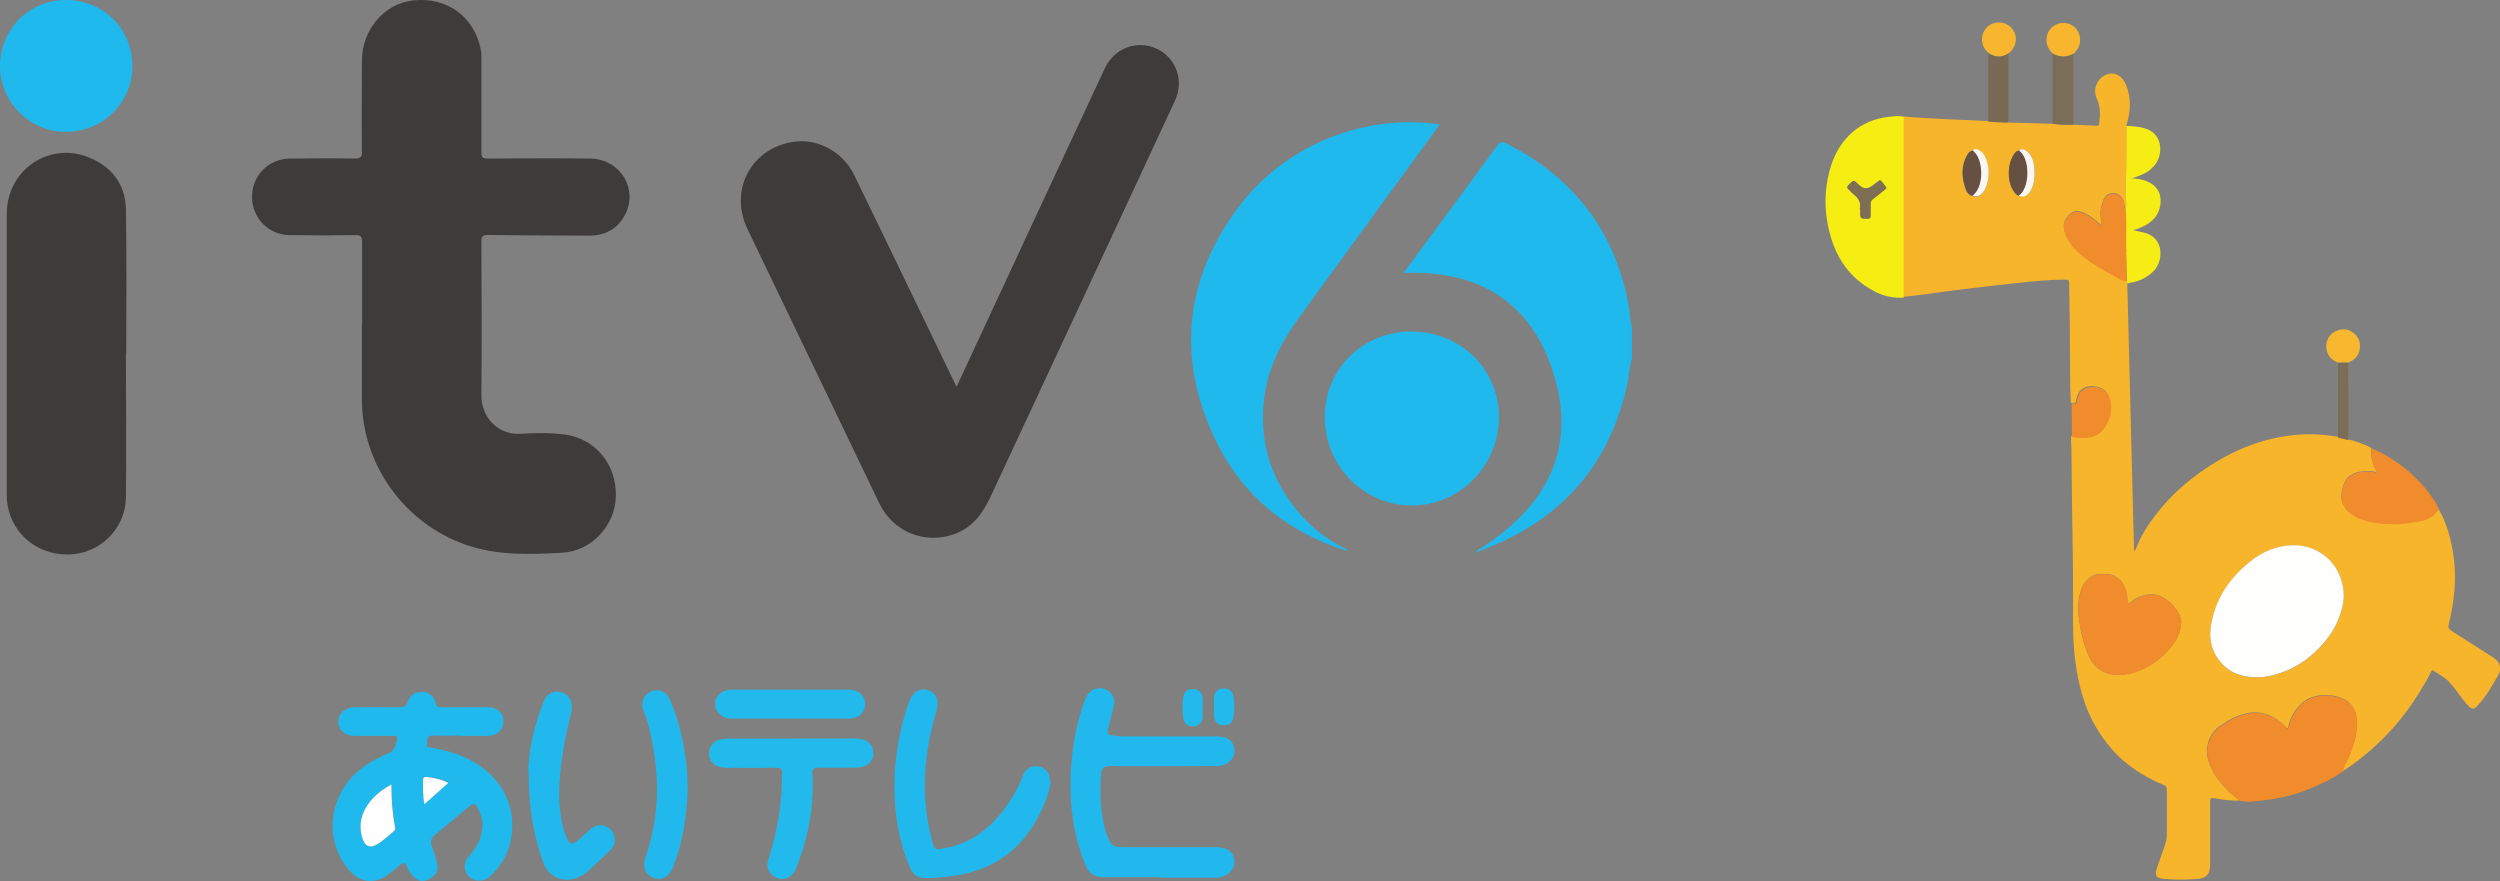 <?xml version="1.0" encoding="UTF-8"?>
<svg id="_レイヤー_2" data-name="レイヤー 2" xmlns="http://www.w3.org/2000/svg" viewBox="0 0 143.33 50.51">
  <rect x="0" y="0" width="143.33" height="50.51" fill="#808080" stroke="none"/>
  <g id="text">
    <g>
      <g>
        <path d="M115.18,7.03c.83.02,1.67.04,2.5.07.4.05.81.06,1.21.05.44.02.89.04,1.33.06.1,0,.12-.04.13-.13.07-.49.08-.97-.14-1.43-.25-.53.04-1.17.54-1.37.48-.19.92.05,1.14.59.3.73.26,1.46.06,2.19-.01.05-.03.1-.04.14,0,.93.02,1.86-.02,2.79-.02.49,0,.98,0,1.47,0,.16.05.33-.04.48-.08-.16-.06-.34-.14-.51-.11-.21-.26-.34-.51-.36-.28-.02-.49.12-.59.35-.16.38-.24.78-.15,1.19.02.09.03.19-.01.3-.29-.29-.58-.53-.94-.7-.29-.13-.56-.18-.82.05-.28.25-.44.54-.34.93.17.67.62,1.12,1.14,1.53.55.43,1.15.76,1.77,1.09.22.11.42.27.68.29,0,.04.01.08.02.11.13,5.12.26,10.25.39,15.4.17-.2.22-.44.32-.65.33-.67.76-1.26,1.23-1.83.88-1.05,1.93-1.9,3.09-2.61,1.25-.77,2.6-1.3,4.06-1.52.94-.14,1.89-.14,2.83.02.06,0,.11.01.17.02.18.08.39.1.58.15.46.12.91.27,1.33.49-.07.45.05.87.26,1.27.01.02.03.06.02.08-.02.04-.06.03-.09.02-.22-.07-.44-.05-.66-.03-.53.03-1,.27-1.17.89-.07.27-.13.54-.05.8.13.45.46.74.88.94.67.31,1.39.37,2.11.38.43,0,.86-.06,1.29-.14.48-.08.92-.2,1.2-.64.01-.02.05-.02.08-.03.45.79.68,1.65.82,2.54.21,1.36.07,2.7-.26,4.03-.04.16-.02.26.13.36.81.51,1.62,1.04,2.43,1.55.36.23.5.61.29.98-.35.62-.7,1.25-1.2,1.78-.22.23-.31.22-.53,0-.41-.43-.71-.96-1.12-1.39-.25-.26-.57-.41-.86-.61-.12-.08-.14.04-.17.09-.2.41-.44.8-.68,1.19-.65,1.05-1.41,2-2.31,2.85-.59.56-1.21,1.07-1.89,1.52-.05.04-.11.06-.17.09.03-.3.23-.54.34-.8.29-.67.51-1.36.47-2.09-.02-.5-.22-.94-.68-1.2-.66-.37-1.83-.4-2.48.21-.37.35-.63.77-.76,1.27-.01.05.03.13-.05.15-.05.01-.09-.04-.12-.08-.18-.21-.4-.37-.64-.51-.48-.28-.99-.37-1.53-.27-.6.11-1.12.41-1.61.76-.54.38-.83,1.11-.69,1.76.07.33.2.63.37.93.21.37.5.67.78.98.2.22.46.38.68.58-.5.04-.99-.06-1.47-.13-.2-.03-.21.04-.21.19,0,1.21,0,2.43,0,3.64,0,.52-.2.76-.72.8-.66.05-1.32.06-1.98-.01-.38-.04-.49-.2-.36-.57.15-.44.3-.88.46-1.32.07-.21.12-.41.12-.63,0-.86,0-1.72,0-2.59,0-.14-.04-.22-.18-.27-.73-.29-1.4-.68-2.03-1.16-.77-.59-1.36-1.33-1.85-2.15-.53-.89-.84-1.87-1.04-2.88-.21-1.04-.28-2.1-.28-3.17,0-1.24.01-2.49-.01-3.73-.04-2.05-.06-4.09-.08-6.14,0-.26-.04-.53-.01-.79.12.03.23.07.35.07.5.03,1.02.02,1.37-.39.42-.49.63-1.07.49-1.72-.12-.57-.45-.76-.99-.8-.45-.03-.85.24-.92.72-.03.24-.09.33-.33.22-.05-1.36-.04-2.71-.05-4.07-.01-.93-.03-1.85-.04-2.78,0-.17-.06-.2-.21-.2-.95,0-1.89.1-2.83.2-.99.11-1.98.22-2.97.34-.8.1-1.59.21-2.39.32-.38.05-.75.09-1.13.13,0-3.45,0-6.9,0-10.35.81.08,1.63.12,2.44.16.81.04,1.61.07,2.42.11.4,0,.79.07,1.19.05ZM113.09,11.22s.06.04.09.05c.28.04.51-.13.65-.48.24-.59.23-1.19-.02-1.77-.08-.18-.2-.34-.39-.41-.11-.05-.23-.09-.33.03-.14.03-.23.12-.3.23-.37.62-.34,1.27-.12,1.93.06.18.17.39.4.44ZM115.76,8.63c-.13.01-.2.1-.27.19-.4.55-.43,1.53-.06,2.1.08.12.15.26.32.3.28.1.48.02.64-.25.29-.47.3-.99.22-1.52-.05-.32-.16-.61-.43-.81-.13-.1-.27-.15-.42-.02ZM129.43,38.83c.21,0,.47-.02.72-.07,1.42-.32,2.53-1.11,3.38-2.28.38-.52.63-1.1.77-1.71.13-.52.08-1.05-.09-1.57-.4-1.21-1.5-1.98-2.8-1.93-.91.03-1.71.37-2.4.93-1.2.97-2.03,2.18-2.26,3.74-.09.64.01,1.26.39,1.81.54.79,1.32,1.09,2.29,1.09ZM125.05,35.72c0-.21-.06-.4-.16-.59-.17-.32-.42-.56-.71-.77-.28-.21-.61-.31-.97-.28-.4.03-.76.19-1.06.45-.09.07-.15.09-.17-.06-.01-.13-.02-.26-.04-.38-.08-.45-.27-.81-.68-1.06-.26-.15-.52-.11-.79-.13-.46-.03-.92.35-1.09.74-.26.62-.27,1.27-.18,1.92.08.54.18,1.07.37,1.58.13.35.25.72.52,1,.42.45.95.59,1.55.54.57-.04,1.09-.23,1.57-.51.53-.31.98-.7,1.34-1.19.27-.37.5-.78.49-1.27Z" fill="#f7b52c" stroke-width="0"/>
        <path d="M128.41,45.92c-.22-.2-.48-.36-.68-.58-.28-.31-.57-.61-.78-.98-.17-.29-.29-.6-.37-.93-.15-.65.15-1.37.69-1.76.49-.35,1.01-.65,1.61-.76.54-.1,1.05-.01,1.53.27.23.14.46.29.64.51.03.04.07.09.12.08.08-.02.04-.1.05-.15.13-.49.39-.91.76-1.27.64-.61,1.81-.58,2.48-.21.46.26.65.7.68,1.2.03.74-.19,1.42-.47,2.09-.11.27-.31.5-.34.8,0,0,0,0,0,0-.03.01-.05.03-.08.04-.49.36-1.04.61-1.59.85-.93.42-1.92.66-2.93.77-.43.04-.87.13-1.3.02Z" fill="#f08c2b" stroke-width="0"/>
        <path d="M109.14,6.71c0,3.45,0,6.9,0,10.35-.59.04-1.16-.08-1.68-.36-1.66-.87-2.44-2.33-2.72-4.11-.16-1.05-.08-2.09.24-3.1.49-1.53,1.65-2.62,3.31-2.79.28-.03.57-.09.85,0ZM106.64,11.99s0,.09,0,.13c0,.42,0,.42.42.41.13,0,.18-.04.17-.17,0-.23,0-.46,0-.69,0-.11.02-.18.12-.25.24-.18.47-.38.7-.56.05-.04.12-.08.06-.15-.08-.12-.17-.23-.27-.34-.05-.06-.1-.03-.15.01-.12.09-.24.18-.36.27q-.4.31-.76-.05c-.31-.31-.31-.3-.61.02-.09.1-.07.15.01.23.11.1.19.21.31.3.27.22.43.47.34.83Z" fill="#f6ed13" stroke-width="0"/>
        <path d="M139.83,29.25s-.07.01-.08.03c-.28.44-.73.56-1.2.64-.43.07-.86.15-1.29.14-.72-.02-1.44-.07-2.11-.38-.42-.19-.75-.49-.88-.94-.07-.25-.02-.52.05-.8.17-.61.63-.85,1.17-.89.22-.01.44-.04.66.03.03.01.08.01.09-.02,0-.02,0-.05-.02-.08-.21-.4-.33-.81-.26-1.27.44.15.82.39,1.21.63.86.56,1.61,1.24,2.2,2.08.18.25.37.51.46.82Z" fill="#f08c2b" stroke-width="0"/>
        <path d="M121.95,16.25s-.01-.08-.02-.11c-.01-.56-.02-1.12-.04-1.68.06-.06.06-.12,0-.17-.02-.78.04-1.55-.04-2.33.08-.16.04-.32.04-.48,0-.49-.02-.98,0-1.47.03-.93.02-1.86.02-2.79.37.01.74.04,1.1.15,1.05.34,1.02,1.6.45,2.18-.24.24-.36.39-1.25.68.3,0,.55.05.79.13.67.24.98.77.84,1.47-.14.71-.65,1.04-1.26,1.28-.08.03-.16.05-.28.08.24.07.47.1.68.16,1.1.31,1.05,1.6.52,2.16-.35.37-.77.59-1.26.68-.09.02-.18.04-.27.06Z" fill="#f6ed15" stroke-width="0"/>
        <path d="M118.76,23.13c.24.11.3.02.33-.22.06-.48.47-.75.92-.72.54.03.87.23.99.8.14.66-.07,1.24-.49,1.72-.35.41-.87.42-1.37.39-.12,0-.24-.05-.35-.07,0-.63-.01-1.26-.02-1.9Z" fill="#f08c2b" stroke-width="0"/>
        <path d="M118.89,7.15c-.4.01-.81,0-1.21-.05,0-1.34,0-2.69,0-4.03.4.21.79.24,1.19,0,0,1.13,0,2.26,0,3.39,0,.23,0,.46,0,.69Z" fill="#7c6d58" stroke-width="0"/>
        <path d="M115.18,7.03c-.4.02-.79-.04-1.19-.05,0-1.15,0-2.29,0-3.44,0-.16,0-.33,0-.49.39.26.78.25,1.16,0v3.98Z" fill="#796a55" stroke-width="0"/>
        <path d="M118.88,3.07c-.4.23-.79.2-1.19,0-.22-.22-.37-.47-.36-.79,0-.45.28-.81.71-.93.41-.12.87.06,1.08.42.22.37.18.86-.11,1.18-.04.05-.09.09-.13.14Z" fill="#f7b62e" stroke-width="0"/>
        <path d="M134.05,20.8c-.42-.18-.68-.47-.68-.95,0-.41.21-.7.56-.87.36-.17.72-.13,1.03.13.31.26.4.6.31.99-.08.35-.32.56-.65.69-.19,0-.39,0-.58,0Z" fill="#f7b72f" stroke-width="0"/>
        <path d="M115.18,3.04c-.39.25-.78.26-1.16,0-.46-.36-.52-1.01-.13-1.45.36-.4,1.05-.4,1.42,0,.4.43.34,1.07-.13,1.44Z" fill="#f7b62e" stroke-width="0"/>
        <path d="M134.05,20.8c.19,0,.39,0,.58,0,0,.63,0,1.26.01,1.89,0,.75,0,1.51,0,2.26,0,.09-.01.19-.02.28-.19-.05-.39-.07-.58-.15,0-1.43,0-2.85,0-4.28Z" fill="#7c6d58" stroke-width="0"/>
        <path d="M134.23,44.29s.05-.03.08-.04c-.01.04-.04.04-.08.04Z" fill="#f7b52c" stroke-width="0"/>
        <path d="M129.43,38.83c-.98,0-1.75-.3-2.29-1.09-.38-.55-.48-1.17-.39-1.81.23-1.56,1.05-2.77,2.26-3.74.7-.56,1.5-.9,2.4-.93,1.29-.04,2.4.72,2.8,1.93.17.52.22,1.04.09,1.57-.15.62-.39,1.2-.77,1.71-.85,1.16-1.96,1.96-3.38,2.28-.25.06-.51.08-.72.07Z" fill="#fefefd" stroke-width="0"/>
        <path d="M125.05,35.72c0,.49-.22.9-.49,1.27-.36.49-.81.88-1.34,1.19-.49.28-1,.47-1.57.51-.6.04-1.13-.1-1.55-.54-.27-.28-.38-.65-.52-1-.19-.51-.3-1.04-.37-1.58-.09-.65-.08-1.3.18-1.92.17-.4.63-.77,1.09-.74.27.02.54-.02.79.13.41.24.6.61.68,1.06.02.13.03.25.04.38.01.15.08.13.17.06.31-.26.66-.42,1.06-.45.35-.03.68.07.97.28.28.21.53.45.71.77.1.19.15.38.16.59Z" fill="#f08c2b" stroke-width="0"/>
        <path d="M121.86,11.96c.08.77.02,1.55.04,2.33-.06.06-.06.12,0,.17.01.56.02,1.12.04,1.68-.26-.01-.47-.17-.68-.29-.61-.32-1.22-.65-1.77-1.09-.52-.41-.97-.87-1.14-1.53-.1-.39.07-.68.34-.93.26-.23.52-.18.82-.05.36.16.65.41.94.7.04-.11.03-.21.01-.3-.09-.42,0-.82.15-1.19.1-.23.31-.37.59-.35.25.02.4.14.51.36.09.16.06.35.14.51Z" fill="#f08c2b" stroke-width="0"/>
        <path d="M115.74,11.22c-.16-.04-.24-.18-.32-.3-.36-.57-.33-1.55.06-2.1.07-.09.14-.18.27-.19.66.46.64,2.17-.02,2.59Z" fill="#655042" stroke-width="0"/>
        <path d="M113.09,11.22c-.24-.05-.34-.25-.4-.44-.23-.65-.25-1.31.12-1.93.07-.11.16-.2.3-.23.11.09.2.19.26.31.34.59.34,1.83-.27,2.29Z" fill="#655042" stroke-width="0"/>
        <path d="M113.09,11.22c.61-.45.61-1.7.27-2.29-.07-.12-.16-.22-.26-.31.1-.12.22-.08.33-.03.19.08.31.23.39.41.25.59.26,1.18.02,1.77-.14.35-.38.52-.65.48-.03,0-.06-.03-.09-.05Z" fill="#faf7f3" stroke-width="0"/>
        <path d="M115.74,11.22c.65-.43.67-2.14.02-2.59.15-.13.29-.08.42.02.27.2.38.49.43.81.07.53.07,1.04-.22,1.52-.17.27-.37.35-.64.25Z" fill="#faf7f3" stroke-width="0"/>
        <path d="M106.64,11.99c.09-.36-.07-.62-.34-.83-.11-.09-.2-.21-.31-.3-.08-.08-.1-.13-.01-.23.3-.33.29-.33.61-.02q.36.35.76.05c.12-.09.24-.18.36-.27.05-.04.1-.07.15-.01.09.11.18.22.27.34.06.08,0,.11-.06.15-.23.19-.46.38-.7.56-.09.07-.12.15-.12.25,0,.23,0,.46,0,.69,0,.13-.05.17-.17.17-.42,0-.42.01-.42-.41,0-.04,0-.09,0-.13Z" fill="#7e6f54" stroke-width="0"/>
        <path d="M121.9,14.46c-.06-.06-.06-.11,0-.17.06.06.06.11,0,.17Z" fill="#f7b52c" stroke-width="0"/>
      </g>
      <g>
        <path d="M93.55,20.63c-.15.38-.13.79-.21,1.19-.99,4.8-3.81,8.02-8.39,9.72-.12.04-.23.12-.35.08,4.21-2.57,6.05-6.18,4.21-10.94-1.41-3.65-4.41-5.2-8.34-5.03.26-.36.52-.72.79-1.08,1.53-2.07,3.06-4.14,4.58-6.22.16-.22.27-.26.52-.13,3.98,2.02,6.36,5.21,7.07,9.63.05.28,0,.59.13.86v1.92Z" fill="#1fb9ed" stroke-width="0"/>
        <path d="M20.76,18.6c0-1.58,0-3.15,0-4.73,0-.33-.09-.4-.41-.39-1.26.02-2.51.02-3.77,0-1.22-.03-2.14-1.01-2.13-2.22.01-1.21.96-2.16,2.18-2.17,1.24-.01,2.49-.02,3.73,0,.33,0,.4-.1.39-.41-.02-1.73,0-3.46,0-5.19,0-1.79,1.29-3.3,2.96-3.47,1.92-.2,3.48.94,3.85,2.8.04.19.04.38.04.57,0,1.78,0,3.56,0,5.34,0,.28.06.36.35.36,1.96-.01,3.92-.02,5.88,0,1.75.02,2.81,1.79,1.97,3.29-.45.8-1.18,1.14-2.08,1.13-1.91-.01-3.82-.01-5.73-.04-.33,0-.4.09-.39.41.01,2.92.03,5.84,0,8.76-.02,1.34,1.02,2.31,2.23,2.23.84-.05,1.69-.07,2.53.04,1.77.23,2.99,1.7,2.95,3.54-.04,1.69-1.39,3.15-3.1,3.24-1.84.1-3.69.17-5.48-.45-3.54-1.22-5.98-4.61-5.98-8.34,0-1.43,0-2.87,0-4.3Z" fill="#3e3b3b" stroke-width="0"/>
        <path d="M54.83,22.2c.62-1.33,1.21-2.59,1.79-3.85,2.24-4.81,4.47-9.62,6.72-14.43.54-1.16,1.84-1.65,2.97-1.13,1.12.52,1.59,1.83,1.05,2.99-3.52,7.57-7.04,15.14-10.57,22.7-.44.94-1.02,1.75-2.05,2.13-1.71.63-3.54-.11-4.33-1.76-.95-1.97-1.89-3.94-2.84-5.91-1.57-3.27-3.15-6.55-4.72-9.82-1.1-2.3.31-4.78,2.85-5.01,1.3-.12,2.65.65,3.26,1.9,1.34,2.75,2.66,5.5,3.99,8.25.62,1.29,1.24,2.58,1.9,3.94Z" fill="#3e3b3b" stroke-width="0"/>
        <path d="M7.22,20.3c0,2.74.03,5.48,0,8.23-.03,1.81-1.53,3.25-3.32,3.26-1.89.02-3.39-1.35-3.51-3.2,0-.09,0-.18,0-.27,0-5.36,0-10.71,0-16.07,0-2.48,2.39-4.14,4.67-3.24,1.34.53,2.13,1.55,2.16,2.99.05,2.77.02,5.54.02,8.3h0Z" fill="#3e3b3b" stroke-width="0"/>
        <path d="M82.54,7.14c-.5.68-.99,1.35-1.47,2.02-2.21,3.03-4.43,6.06-6.63,9.1-1.01,1.39-1.78,2.91-1.97,4.65-.3,2.6.49,4.85,2.25,6.76.68.74,1.49,1.33,2.39,1.78.07.03.13.07.16.15-3.39-1.05-5.99-3.11-7.55-6.3-2.23-4.6-1.86-9.08,1.14-13.23,2.92-4.04,7.76-5.54,11.68-4.93Z" fill="#1fb9ed" stroke-width="0"/>
        <path d="M80.94,19.01c2.79,0,4.99,2.15,5,4.9,0,2.78-2.25,5.08-5,5.07-2.76,0-4.99-2.27-4.99-5.08,0-2.75,2.19-4.9,4.99-4.9Z" fill="#1fb9ed" stroke-width="0"/>
        <path d="M26.4,42.17c-.53,0-1.05.02-1.58,0-.36-.02-.29.26-.34.44-.07.24.11.23.27.26,1.33.23,2.55.68,3.51,1.68,1.46,1.51,1.49,3.96.06,5.47-.18.2-.38.39-.65.45-.38.08-.74-.08-.92-.4-.18-.32-.13-.69.14-.99.41-.45.69-.95.76-1.56.05-.45-.08-.86-.29-1.25-.12-.21-.25-.21-.43-.06-.66.55-1.32,1.1-1.98,1.64-.22.18-.31.38-.19.67.12.31.2.63.29.95.11.41-.04.71-.43.92-.37.2-.67.15-.96-.18-.13-.15-.26-.33-.33-.51-.11-.3-.24-.25-.43-.08-.22.19-.45.38-.69.55-.78.55-1.6.42-2.21-.3-1.63-1.95-.95-4.56.73-5.82.52-.39,1.08-.68,1.68-.92.17-.07.43-.73.34-.88-.06-.12-.18-.06-.28-.06-.72,0-1.44,0-2.15,0-.55,0-.92-.33-.92-.81,0-.47.38-.82.92-.83.86,0,1.72-.01,2.58,0,.25,0,.4-.05.48-.31.12-.39.42-.58.82-.57.4.01.68.23.77.63.05.21.14.25.34.25.88-.01,1.77,0,2.65,0,.54,0,.89.29.9.77.02.5-.33.85-.87.87-.03,0-.05,0-.08,0-.5,0-1,0-1.5,0ZM22.44,44.98c-.66.36-1.17.81-1.49,1.39-.29.53-.37,1.15-.14,1.75.15.41.42.51.78.31.37-.21.67-.52,1-.78.07-.05.08-.12.07-.21-.15-.79-.21-1.59-.21-2.46ZM25.71,44.88c-.42-.22-.81-.29-1.22-.34-.15-.02-.24.01-.24.19,0,.44,0,.88.08,1.37.47-.42.9-.8,1.38-1.23Z" fill="#20b9ed" stroke-width="0"/>
        <path d="M3.79,0c2.14,0,3.8,1.66,3.8,3.79,0,2.09-1.69,3.77-3.8,3.77C1.71,7.57,0,5.86,0,3.78,0,1.68,1.68,0,3.79,0Z" fill="#1fb9ed" stroke-width="0"/>
        <path d="M66.52,50.29c-1.08,0-2.15,0-3.23,0-.56,0-.87-.2-1.08-.74-.73-1.83-.94-3.74-.79-5.69.09-1.25.33-2.48.76-3.67.14-.38.34-.69.8-.73.6-.05,1.02.45.87,1.04-.11.43-.2.87-.33,1.3-.07.25.03.33.24.36.2.03.41.06.61.06,1.81,0,3.61,0,5.42,0,.61,0,.96.28.98.79.02.5-.41.9-.99.91-2.04,0-4.08.02-6.11,0-.42,0-.52.11-.55.52-.06,1.02-.04,2.02.21,3.01.02.09.05.17.08.26.28.82.33.86,1.19.86,1.7,0,3.41,0,5.11,0,.67,0,1.06.31,1.06.84,0,.51-.46.91-1.06.91-1.06,0-2.13,0-3.19,0h0Z" fill="#21b9ed" stroke-width="0"/>
        <path d="M60.24,44.85c-.12.67-.39,1.38-.76,2.06-1.07,1.99-2.76,3.06-4.99,3.33-.5.06-.99.11-1.49.1-.41-.01-.68-.23-.84-.62-.78-1.87-.99-3.83-.83-5.83.11-1.25.37-2.48.79-3.66.21-.57.61-.82,1.11-.65.46.15.63.61.46,1.17-.73,2.45-.93,4.92-.26,7.42.15.55.16.56.72.46,1.38-.24,2.45-1,3.3-2.08.5-.63.91-1.32,1.2-2.09.15-.41.53-.6.95-.51.37.08.62.41.61.92Z" fill="#21b9ed" stroke-width="0"/>
        <path d="M45.36,42.34c1.24,0,2.49,0,3.73,0,.6,0,.98.33.98.84,0,.5-.39.83-.99.83-.7,0-1.41.02-2.11,0-.32-.01-.41.08-.39.4.09,1.73-.2,3.41-.81,5.04-.06.16-.12.31-.19.46-.2.41-.62.58-1.03.43-.42-.16-.65-.58-.51-1.02.4-1.23.66-2.49.76-3.79.03-.39.01-.79.04-1.19.02-.25-.07-.33-.32-.32-.96.01-1.92,0-2.88,0-.61,0-.99-.32-.99-.82,0-.5.39-.85.98-.85,1.24,0,2.49,0,3.73,0Z" fill="#22baed" stroke-width="0"/>
        <path d="M30.29,44.36c-.02-1.18.31-2.68.88-4.14.17-.45.58-.66,1.02-.53.46.13.68.56.57,1.1-.13.62-.3,1.24-.41,1.87-.27,1.61-.47,3.22-.05,4.83.04.16.1.32.16.47.18.47.33.51.72.18.25-.2.47-.44.72-.64.36-.29.84-.24,1.14.09.28.32.29.81-.02,1.12-.42.41-.86.81-1.28,1.21-.22.21-.48.34-.76.44-.74.25-1.54-.12-1.81-.85-.56-1.54-.86-3.13-.86-5.16Z" fill="#21b9ed" stroke-width="0"/>
        <path d="M39.43,45.01c-.03,1.7-.26,3.23-.84,4.7-.22.55-.63.79-1.09.63-.49-.17-.69-.62-.49-1.19.91-2.61.81-5.23.09-7.85-.05-.17-.12-.34-.19-.5-.2-.46-.04-.94.38-1.14.45-.21.93-.02,1.13.47.51,1.21.81,2.48.94,3.78.04.41.05.82.06,1.1Z" fill="#21b9ed" stroke-width="0"/>
        <path d="M45.3,39.54c1.12,0,2.23,0,3.35,0,.57,0,.95.33.95.82,0,.5-.37.84-.95.84-2.23,0-4.46,0-6.69,0-.56,0-.95-.35-.96-.83,0-.49.39-.83.95-.83,1.12,0,2.23,0,3.35,0Z" fill="#22baed" stroke-width="0"/>
        <path d="M68.95,40.58c0,.18.01.36,0,.54-.03.31-.2.49-.51.52-.31.02-.53-.13-.59-.43-.08-.42-.07-.84-.01-1.26.04-.3.28-.46.58-.45.3.02.5.2.53.51.02.19,0,.38,0,.57,0,0,0,0,0,0Z" fill="#22baed" stroke-width="0"/>
        <path d="M69.6,40.49c0-.17-.01-.33,0-.5.03-.31.2-.49.51-.52.33-.03.56.15.61.46.06.39.06.79,0,1.18-.05.33-.27.5-.6.47-.33-.02-.5-.23-.52-.56,0-.18,0-.36,0-.54Z" fill="#22baed" stroke-width="0"/>
        <path d="M84.39,31.69s-.03-.03-.04-.04c.02,0,.04-.02.06-.02.01,0,.02.02.04.04-.02,0-.04.02-.06.02Z" fill="#1fb9ed" stroke-width="0"/>
        <path d="M22.44,44.98c0,.87.06,1.67.21,2.46.02.08,0,.15-.07.21-.33.27-.62.57-1,.78-.36.2-.63.1-.78-.31-.22-.6-.15-1.22.14-1.75.32-.58.83-1.03,1.49-1.39Z" fill="#fefefe" stroke-width="0"/>
        <path d="M25.71,44.88c-.48.42-.91.81-1.38,1.23-.09-.49-.08-.93-.08-1.37,0-.18.09-.21.24-.19.4.05.8.12,1.22.34Z" fill="#fefefe" stroke-width="0"/>
      </g>
    </g>
  </g>
</svg>